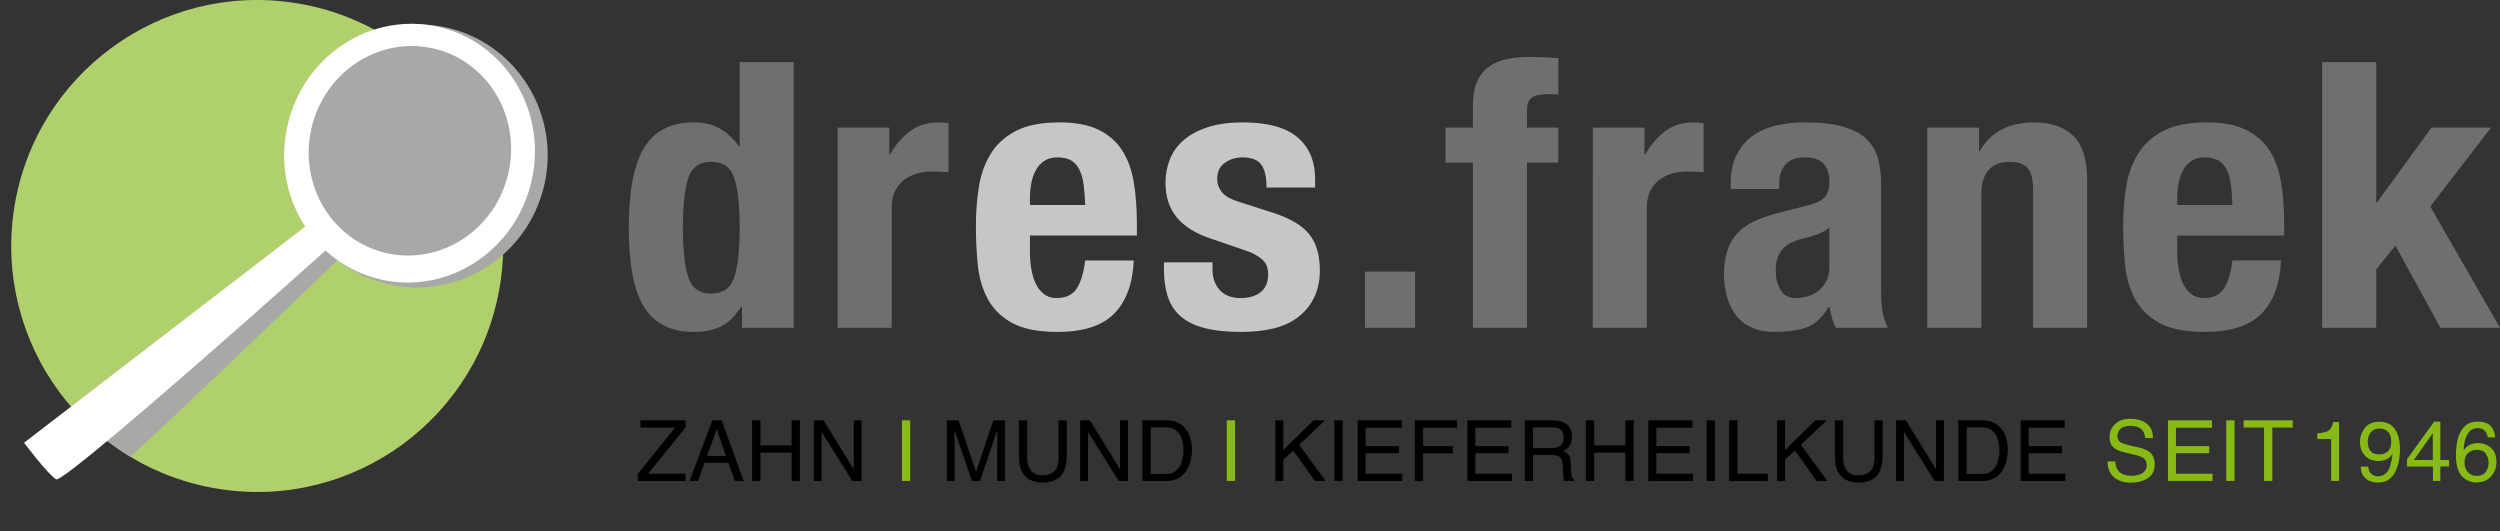 <!-- Generator: Adobe Illustrator 18.1.1, SVG Export Plug-In  -->
<svg version="1.1"
	 xmlns="http://www.w3.org/2000/svg" xmlns:xlink="http://www.w3.org/1999/xlink" xmlns:a="http://ns.adobe.com/AdobeSVGViewerExtensions/3.0/"
	 x="0px" y="0px" width="255.52px" height="54.305px" viewBox="0 0 255.52 54.305" enable-background="new 0 0 255.52 54.305"
	 xml:space="preserve">
<rect x="0" y="0" width="255.52" height="54.305" fill="#333333" stroke="none"/>
<defs>
</defs>
<g>
	<path fill="#87BA14" d="M215.411,47.156c-0.008,0.669,0.2,1.2,0.625,1.59c0.426,0.394,1.014,0.591,1.765,0.591
		c0.645,0,1.211-0.148,1.697-0.443c0.487-0.295,0.73-0.786,0.73-1.472c0-0.551-0.19-0.972-0.572-1.261
		c-0.221-0.166-0.534-0.297-0.94-0.392l-0.842-0.198c-0.567-0.135-0.931-0.247-1.091-0.338c-0.246-0.141-0.368-0.363-0.368-0.667
		c0-0.276,0.104-0.517,0.312-0.726c0.207-0.208,0.548-0.312,1.023-0.312c0.588,0,1.005,0.162,1.249,0.485
		c0.133,0.177,0.219,0.432,0.259,0.764h0.789c0-0.689-0.222-1.19-0.663-1.504c-0.442-0.314-0.979-0.47-1.611-0.47
		c-0.687,0-1.218,0.179-1.593,0.536c-0.376,0.357-0.563,0.814-0.563,1.371c0,0.515,0.19,0.901,0.572,1.16
		c0.221,0.149,0.596,0.285,1.128,0.409l0.813,0.19c0.442,0.104,0.766,0.226,0.973,0.367c0.204,0.143,0.307,0.384,0.307,0.721
		c0,0.45-0.242,0.762-0.724,0.937c-0.249,0.09-0.525,0.135-0.829,0.135c-0.677,0-1.15-0.205-1.418-0.616
		c-0.141-0.219-0.221-0.505-0.24-0.856H215.411L215.411,47.156z M221.58,49.156h4.561v-0.738h-3.743v-2.101h3.401v-0.717h-3.401
		v-1.882h3.679v-0.759h-4.497V49.156L221.58,49.156z M227.539,49.156h0.848v-6.197h-0.848V49.156L227.539,49.156z M229.317,42.959
		v0.738h2.089v5.459h0.849v-5.459h2.088v-0.738H229.317L229.317,42.959z M238.263,44.878v4.278h0.81V43.14h-0.6
		c-0.107,0.467-0.269,0.763-0.484,0.888c-0.217,0.125-0.6,0.214-1.148,0.268v0.582H238.263L238.263,44.878z M241.285,47.692
		c0,0.467,0.154,0.855,0.46,1.164c0.307,0.309,0.755,0.464,1.346,0.464c0.88,0,1.505-0.475,1.873-1.425
		c0.222-0.571,0.334-1.225,0.334-1.965c0-0.655-0.093-1.2-0.278-1.636c-0.335-0.793-0.943-1.189-1.823-1.189
		c-0.653,0-1.147,0.208-1.481,0.624c-0.335,0.416-0.502,0.898-0.502,1.445c0,0.57,0.169,1.037,0.509,1.399
		c0.339,0.362,0.799,0.544,1.381,0.544c0.287,0,0.555-0.054,0.804-0.162c0.249-0.108,0.458-0.296,0.627-0.563
		c-0.107,0.925-0.289,1.539-0.544,1.841c-0.256,0.302-0.565,0.453-0.928,0.453c-0.195,0-0.368-0.042-0.523-0.127
		c-0.301-0.16-0.462-0.45-0.486-0.869H241.285L241.285,47.692z M243.205,46.452c-0.42,0-0.724-0.116-0.916-0.347
		c-0.191-0.232-0.287-0.544-0.287-0.937c0-0.416,0.109-0.748,0.326-0.996c0.219-0.249,0.513-0.373,0.884-0.373
		c0.346,0,0.631,0.109,0.854,0.326c0.224,0.218,0.336,0.548,0.336,0.992c0,0.494-0.125,0.84-0.374,1.038
		C243.78,46.353,243.505,46.452,243.205,46.452L243.205,46.452L243.205,46.452z M246.716,47.017l1.937-2.744v2.744H246.716
		L246.716,47.017z M249.425,49.156v-1.477h0.889v-0.662h-0.889v-3.919h-0.641l-2.768,3.839v0.743h2.649v1.477H249.425
		L249.425,49.156z M253.215,43.089c-0.933,0-1.576,0.501-1.927,1.502c-0.183,0.523-0.274,1.16-0.274,1.911
		c0,1.015,0.205,1.738,0.615,2.166c0.411,0.429,0.899,0.643,1.464,0.643c0.661,0,1.171-0.212,1.528-0.635
		c0.357-0.423,0.536-0.909,0.536-1.458c0-0.641-0.188-1.124-0.565-1.447c-0.377-0.323-0.818-0.485-1.325-0.485
		c-0.298,0-0.568,0.056-0.81,0.169c-0.265,0.127-0.485,0.318-0.658,0.574c0.027-0.731,0.167-1.293,0.417-1.685
		c0.25-0.392,0.588-0.588,1.012-0.588c0.371,0,0.649,0.127,0.832,0.38c0.098,0.135,0.169,0.322,0.214,0.561h0.751
		c0-0.371-0.133-0.732-0.399-1.082C254.361,43.264,253.89,43.089,253.215,43.089L253.215,43.089L253.215,43.089z M253.161,48.637
		c-0.397,0-0.706-0.13-0.93-0.39c-0.224-0.26-0.336-0.581-0.336-0.964c0-0.436,0.123-0.762,0.369-0.979
		c0.246-0.216,0.533-0.325,0.859-0.325c0.467,0,0.789,0.14,0.966,0.42c0.177,0.28,0.266,0.574,0.266,0.884
		c0,0.366-0.099,0.683-0.297,0.951C253.859,48.503,253.561,48.637,253.161,48.637L253.161,48.637L253.161,48.637z"/>
	<path d="M130.344,49.156h0.818v-2.16l1.01-0.954l2.22,3.114h1.099l-2.703-3.696l2.648-2.501h-1.174l-3.1,3.033v-3.033h-0.818
		V49.156L130.344,49.156z M136.383,49.156h0.849v-6.197h-0.849V49.156L136.383,49.156z M138.76,49.156h4.561v-0.738h-3.742v-2.101
		h3.4v-0.717h-3.4v-1.882h3.678v-0.759h-4.497V49.156L138.76,49.156z M144.609,49.156h0.84v-2.818h3.042v-0.738h-3.042v-1.882h3.459
		v-0.759h-4.3V49.156L144.609,49.156z M149.974,49.156h4.56v-0.738h-3.742v-2.101h3.401v-0.717h-3.401v-1.882h3.679v-0.759h-4.497
		V49.156L149.974,49.156z M156.684,45.798V43.68h1.993c0.279,0,0.502,0.042,0.669,0.127c0.312,0.16,0.468,0.461,0.468,0.903
		c0,0.411-0.111,0.695-0.334,0.852c-0.223,0.158-0.526,0.236-0.909,0.236H156.684L156.684,45.798z M155.844,49.156h0.84v-2.658
		h1.856c0.334,0,0.578,0.038,0.734,0.114c0.273,0.138,0.42,0.409,0.438,0.814l0.051,1.034c0.012,0.242,0.025,0.405,0.042,0.489
		c0.017,0.084,0.04,0.153,0.068,0.207h1.029v-0.139c-0.129-0.056-0.219-0.183-0.27-0.38c-0.03-0.115-0.05-0.291-0.059-0.527
		l-0.029-0.831c-0.015-0.36-0.083-0.62-0.205-0.78c-0.122-0.16-0.305-0.29-0.546-0.388c0.275-0.143,0.49-0.333,0.644-0.57
		c0.153-0.236,0.23-0.54,0.23-0.911c0-0.712-0.287-1.2-0.858-1.464c-0.301-0.138-0.683-0.207-1.148-0.207h-2.817V49.156
		L155.844,49.156z M162.09,49.156h0.849v-2.898h3.185v2.898h0.848v-6.197h-0.848v2.561h-3.185v-2.561h-0.849V49.156L162.09,49.156z
		 M168.475,49.156h4.561v-0.738h-3.742v-2.101h3.4v-0.717h-3.4v-1.882h3.678v-0.759h-4.497V49.156L168.475,49.156z M174.434,49.156
		h0.849v-6.197h-0.849V49.156L174.434,49.156z M176.732,49.156h3.949v-0.738h-3.11v-5.459h-0.839V49.156L176.732,49.156z
		 M181.624,49.156h0.818v-2.16l1.01-0.954l2.22,3.114h1.099l-2.703-3.696l2.648-2.501h-1.174l-3.1,3.033v-3.033h-0.818V49.156
		L181.624,49.156z M187.531,42.959v3.481c0,0.762,0.104,1.349,0.309,1.759c0.376,0.748,1.088,1.122,2.139,1.122
		c1.05,0,1.763-0.374,2.142-1.122c0.206-0.411,0.309-0.997,0.309-1.759v-3.481h-0.848v3.831c0,0.447-0.07,0.803-0.208,1.067
		c-0.258,0.487-0.746,0.73-1.463,0.73c-0.599,0-1.024-0.225-1.277-0.675c-0.169-0.298-0.254-0.672-0.254-1.122v-3.831H187.531
		L187.531,42.959z M193.798,49.156h0.802v-5.001l3.137,5.001h0.943v-6.197h-0.802v5.007l-3.09-5.007h-0.99V49.156L193.798,49.156z
		 M201.011,48.439V43.68h1.456c0.663,0,1.144,0.212,1.442,0.637c0.298,0.425,0.448,1.021,0.448,1.789c0,0.2-0.021,0.416-0.062,0.65
		c-0.071,0.391-0.188,0.712-0.351,0.962c-0.204,0.312-0.465,0.523-0.784,0.633c-0.179,0.059-0.407,0.089-0.685,0.089H201.011
		L201.011,48.439z M200.162,49.156h2.469c1.048,0,1.788-0.47,2.218-1.409c0.245-0.532,0.367-1.126,0.367-1.784
		c0-0.852-0.207-1.551-0.621-2.097c-0.464-0.605-1.116-0.907-1.957-0.907h-2.478V49.156L200.162,49.156z M206.53,49.156h4.561
		v-0.738h-3.742v-2.101h3.4v-0.717h-3.4v-1.882h3.678v-0.759h-4.497V49.156L206.53,49.156z"/>
	<polygon fill="#87BA14" points="125.387,49.156 126.235,49.156 126.235,42.959 125.387,42.959 125.387,49.156 	"/>
	<path d="M96.773,49.156h0.802v-3.658c0-0.146-0.004-0.375-0.013-0.686c-0.008-0.311-0.013-0.542-0.013-0.694v-0.19l1.786,5.227
		h0.832l1.769-5.227c0,0.335-0.003,0.648-0.008,0.941c-0.006,0.293-0.008,0.502-0.008,0.629v3.658h0.802v-6.197h-1.195l-1.769,5.24
		l-1.782-5.24h-1.202V49.156L96.773,49.156z M104.137,42.959v3.481c0,0.762,0.104,1.349,0.31,1.759
		c0.375,0.748,1.087,1.122,2.138,1.122c1.049,0,1.763-0.374,2.142-1.122c0.206-0.411,0.309-0.997,0.309-1.759v-3.481h-0.848v3.831
		c0,0.447-0.07,0.803-0.208,1.067c-0.258,0.487-0.746,0.73-1.463,0.73c-0.599,0-1.023-0.225-1.276-0.675
		c-0.171-0.298-0.255-0.672-0.255-1.122v-3.831H104.137L104.137,42.959z M110.404,49.156h0.802v-5.001l3.136,5.001h0.943v-6.197
		h-0.802v5.007l-3.09-5.007h-0.989V49.156L110.404,49.156z M117.616,48.439V43.68h1.457c0.662,0,1.143,0.212,1.441,0.637
		c0.299,0.425,0.448,1.021,0.448,1.789c0,0.2-0.021,0.416-0.062,0.65c-0.071,0.391-0.188,0.712-0.351,0.962
		c-0.204,0.312-0.465,0.523-0.784,0.633c-0.179,0.059-0.407,0.089-0.684,0.089H117.616L117.616,48.439z M116.769,49.156h2.468
		c1.05,0,1.788-0.47,2.219-1.409c0.244-0.532,0.366-1.126,0.366-1.784c0-0.852-0.207-1.551-0.62-2.097
		c-0.464-0.605-1.115-0.907-1.957-0.907h-2.477V49.156L116.769,49.156z"/>
	<polygon fill="#87BA14" points="92.183,49.156 93.031,49.156 93.031,42.959 92.183,42.959 92.183,49.156 	"/>
	<path d="M65.181,49.156h4.894v-0.738h-3.834l3.834-4.738v-0.721h-4.615v0.738h3.532l-3.811,4.763V49.156L65.181,49.156z
		 M72.26,46.616l0.992-2.738l0.954,2.738H72.26L72.26,46.616z M70.479,49.156h0.861l0.672-1.856h2.431l0.647,1.856h0.92
		l-2.249-6.197h-0.948L70.479,49.156L70.479,49.156z M76.875,49.156h0.848v-2.898h3.185v2.898h0.848v-6.197h-0.848v2.561h-3.185
		v-2.561h-0.848V49.156L76.875,49.156z M83.18,49.156h0.802v-5.001l3.137,5.001h0.943v-6.197H87.26v5.007l-3.091-5.007H83.18V49.156
		L83.18,49.156z"/>
	<path fill="#B0CF6D" d="M51.134,28.963c-2.111,13.722-14.946,23.136-28.668,21.025C8.745,47.877-0.669,35.042,1.442,21.319
		C3.553,7.597,16.388-1.815,30.11,0.296C43.832,2.407,53.245,15.241,51.134,28.963L51.134,28.963z"/>
	<g>
		<defs>
			<path id="SVGID_1_" d="M51.134,28.963c-2.111,13.722-14.946,23.136-28.668,21.025C8.745,47.877-0.669,35.042,1.442,21.319
				C3.553,7.597,16.388-1.815,30.11,0.296C43.832,2.407,53.245,15.241,51.134,28.963L51.134,28.963z"/>
		</defs>
		<clipPath id="SVGID_2_">
			<use xlink:href="#SVGID_1_"  overflow="visible"/>
		</clipPath>
		<path clip-path="url(#SVGID_2_)" fill="#A8A8A7" d="M48.681,9.945C48.441,10.481,0,47.072,0,47.072s3.259,6.473,4.379,7.224
			c1.119,0.75,46.171-43.266,46.203-43.375C51.379,8.146,49.227,8.723,48.681,9.945L48.681,9.945z"/>
	</g>
	<path fill="#706F6F" d="M144.632,33.506h-5.12v-5.748h5.12V33.506L144.632,33.506z M147.741,16.619v-3.575h2.803v-2.32
		c0-0.913,0.133-1.686,0.401-2.32c0.266-0.634,0.647-1.141,1.141-1.521c0.494-0.38,1.101-0.653,1.822-0.818
		c0.721-0.165,1.521-0.247,2.402-0.247c0.987,0,1.974,0.038,2.962,0.114v3.727c-0.133-0.025-0.32-0.038-0.56-0.038h-0.521
		c-0.775,0-1.321,0.127-1.641,0.38c-0.32,0.254-0.481,0.672-0.481,1.255v1.788h3.203v3.575h-3.203v16.888h-5.525V16.619H147.741
		L147.741,16.619z M168.08,13.043v2.739h0.08c0.561-0.989,1.242-1.781,2.042-2.377c0.801-0.596,1.775-0.894,2.923-0.894
		c0.16,0,0.327,0.007,0.5,0.019c0.173,0.013,0.34,0.032,0.501,0.057v5.021c-0.294-0.025-0.58-0.044-0.861-0.057
		c-0.28-0.012-0.566-0.019-0.86-0.019c-0.481,0-0.961,0.064-1.442,0.19c-0.481,0.127-0.92,0.336-1.321,0.628
		c-0.401,0.292-0.721,0.672-0.961,1.141c-0.241,0.47-0.36,1.046-0.36,1.731v12.285h-5.525V13.043H168.08L168.08,13.043z
		 M185.776,23.941c-0.427,0.165-0.815,0.285-1.161,0.361c-1.12,0.228-1.921,0.608-2.402,1.141c-0.48,0.533-0.721,1.255-0.721,2.168
		c0,0.786,0.161,1.458,0.481,2.016c0.32,0.558,0.854,0.837,1.601,0.837c0.374,0,0.761-0.057,1.161-0.171
		c0.401-0.114,0.767-0.298,1.101-0.552c0.333-0.253,0.607-0.583,0.82-0.989c0.213-0.405,0.321-0.887,0.321-1.445v-4.032
		C186.604,23.554,186.203,23.776,185.776,23.941L185.776,23.941z M176.888,18.825c0-1.192,0.2-2.187,0.6-2.986
		c0.401-0.799,0.941-1.445,1.621-1.94c0.681-0.494,1.482-0.849,2.402-1.065c0.922-0.215,1.902-0.323,2.943-0.323
		c1.655,0,2.989,0.152,4.003,0.456c1.015,0.304,1.802,0.736,2.362,1.293c0.561,0.558,0.942,1.224,1.141,1.997
		c0.201,0.774,0.3,1.616,0.3,2.529v10.764c0,0.964,0.047,1.712,0.141,2.244c0.093,0.532,0.274,1.103,0.54,1.712h-5.284
		c-0.187-0.329-0.328-0.678-0.421-1.046c-0.094-0.367-0.181-0.729-0.26-1.084h-0.08c-0.64,1.065-1.381,1.756-2.223,2.073
		c-0.84,0.317-1.929,0.475-3.262,0.475c-0.962,0-1.775-0.159-2.442-0.475c-0.668-0.317-1.202-0.754-1.602-1.312
		c-0.401-0.557-0.694-1.185-0.88-1.883c-0.187-0.697-0.28-1.388-0.28-2.073c0-0.963,0.106-1.794,0.32-2.491
		c0.213-0.697,0.54-1.293,0.981-1.788c0.441-0.494,1.001-0.906,1.681-1.236c0.681-0.329,1.502-0.621,2.462-0.875l3.123-0.799
		c0.826-0.203,1.401-0.481,1.722-0.837c0.32-0.355,0.481-0.875,0.481-1.559c0-0.786-0.194-1.401-0.581-1.845
		c-0.387-0.443-1.047-0.666-1.982-0.666c-0.855,0-1.495,0.241-1.921,0.723c-0.428,0.482-0.642,1.129-0.642,1.94v0.571h-4.964V18.825
		L176.888,18.825z M202.271,13.043v2.396h0.08c0.587-1.014,1.347-1.756,2.282-2.225c0.934-0.469,2.002-0.704,3.203-0.704
		c1.762,0,3.116,0.456,4.063,1.369c0.947,0.913,1.421,2.396,1.421,4.45v15.176h-5.525V19.395c0-1.065-0.187-1.807-0.56-2.225
		c-0.374-0.418-0.975-0.628-1.802-0.628c-1.949,0-2.923,1.129-2.923,3.385v13.579h-5.525V13.043H202.271L202.271,13.043z
		 M228.016,18.882c-0.08-0.595-0.221-1.103-0.421-1.521c-0.201-0.418-0.481-0.735-0.841-0.951c-0.36-0.215-0.82-0.323-1.381-0.323
		c-0.56,0-1.021,0.121-1.381,0.361c-0.36,0.241-0.647,0.558-0.86,0.951c-0.215,0.393-0.368,0.831-0.461,1.312
		c-0.094,0.482-0.141,0.964-0.141,1.445v0.799h5.646C228.149,20.169,228.095,19.478,228.016,18.882L228.016,18.882z M222.53,25.709
		c0,0.609,0.047,1.198,0.141,1.769c0.093,0.57,0.246,1.078,0.461,1.521c0.213,0.444,0.494,0.799,0.84,1.065
		c0.347,0.266,0.775,0.399,1.282,0.399c0.933,0,1.614-0.317,2.042-0.951c0.426-0.634,0.721-1.597,0.88-2.891h4.965
		c-0.107,2.384-0.775,4.197-2.002,5.439c-1.228,1.243-3.163,1.864-5.806,1.864c-2.002,0-3.563-0.317-4.684-0.951
		c-1.121-0.634-1.949-1.47-2.482-2.51c-0.534-1.039-0.86-2.206-0.981-3.499c-0.12-1.293-0.181-2.586-0.181-3.88
		c0-1.369,0.1-2.687,0.301-3.956c0.2-1.268,0.6-2.396,1.201-3.385c0.6-0.989,1.462-1.775,2.583-2.358
		c1.12-0.583,2.616-0.875,4.484-0.875c1.601,0,2.916,0.247,3.943,0.742c1.027,0.494,1.836,1.192,2.422,2.092
		c0.588,0.9,0.987,1.991,1.202,3.271c0.213,1.281,0.32,2.707,0.32,4.279v1.179H222.53V25.709L222.53,25.709z M242.869,20.689h0.079
		l5.565-7.645h6.086l-6.206,8.063l7.126,12.399h-6.085l-4.605-8.406l-1.961,2.434v5.971h-5.525V6.349h5.525V20.689L242.869,20.689z"
		/>
	<path fill="#C6C6C6" d="M110.753,18.882c-0.079-0.595-0.22-1.103-0.42-1.521c-0.201-0.418-0.481-0.735-0.841-0.951
		c-0.36-0.215-0.821-0.323-1.381-0.323c-0.56,0-1.021,0.121-1.381,0.361c-0.36,0.241-0.648,0.558-0.861,0.951
		c-0.213,0.393-0.367,0.831-0.46,1.312c-0.094,0.482-0.141,0.964-0.141,1.445v0.799h5.646
		C110.887,20.169,110.834,19.478,110.753,18.882L110.753,18.882z M105.268,25.709c0,0.609,0.046,1.198,0.141,1.769
		c0.093,0.57,0.246,1.078,0.46,1.521c0.213,0.444,0.494,0.799,0.841,1.065c0.347,0.266,0.774,0.399,1.281,0.399
		c0.934,0,1.615-0.317,2.042-0.951c0.427-0.634,0.721-1.597,0.881-2.891h4.965c-0.108,2.384-0.775,4.197-2.003,5.439
		c-1.228,1.243-3.163,1.864-5.805,1.864c-2.002,0-3.564-0.317-4.684-0.951c-1.121-0.634-1.949-1.47-2.482-2.51
		c-0.535-1.039-0.861-2.206-0.981-3.499c-0.12-1.293-0.181-2.586-0.181-3.88c0-1.369,0.1-2.687,0.3-3.956
		c0.201-1.268,0.601-2.396,1.202-3.385c0.6-0.989,1.462-1.775,2.582-2.358c1.121-0.583,2.616-0.875,4.484-0.875
		c1.602,0,2.916,0.247,3.944,0.742c1.027,0.494,1.835,1.192,2.422,2.092c0.587,0.9,0.987,1.991,1.202,3.271
		c0.212,1.281,0.32,2.707,0.32,4.279v1.179h-10.931V25.709L105.268,25.709z M123.926,27.497c0,0.888,0.246,1.604,0.741,2.149
		c0.494,0.546,1.208,0.818,2.142,0.818c0.854,0,1.535-0.203,2.042-0.609c0.507-0.405,0.761-1.014,0.761-1.826
		c0-0.659-0.201-1.16-0.6-1.502c-0.401-0.342-0.868-0.614-1.401-0.818l-3.884-1.331c-1.522-0.507-2.67-1.223-3.443-2.149
		c-0.775-0.925-1.161-2.111-1.161-3.556c0-0.837,0.147-1.629,0.441-2.377c0.293-0.748,0.761-1.401,1.401-1.959
		c0.64-0.557,1.462-1.001,2.462-1.331c1.001-0.329,2.208-0.494,3.623-0.494c2.509,0,4.365,0.508,5.565,1.521
		c1.202,1.015,1.802,2.447,1.802,4.298v0.837h-4.965c0-1.065-0.18-1.845-0.54-2.339c-0.36-0.494-0.994-0.742-1.902-0.742
		c-0.694,0-1.301,0.184-1.821,0.552c-0.521,0.368-0.781,0.919-0.781,1.654c0,0.508,0.166,0.964,0.5,1.369
		c0.334,0.406,0.968,0.748,1.902,1.027l3.323,1.065c1.735,0.558,2.963,1.287,3.684,2.187c0.721,0.9,1.081,2.124,1.081,3.67
		c0,1.091-0.201,2.035-0.601,2.834c-0.401,0.799-0.954,1.464-1.661,1.997c-0.707,0.533-1.548,0.913-2.523,1.141
		c-0.974,0.228-2.048,0.342-3.222,0.342c-1.548,0-2.837-0.14-3.864-0.418c-1.028-0.279-1.842-0.697-2.442-1.255
		c-0.6-0.557-1.021-1.236-1.261-2.035c-0.241-0.799-0.36-1.693-0.36-2.682v-0.723h4.964V27.497L123.926,27.497z"/>
	<path fill="#706F6F" d="M75.761,31.338c-0.614,0.964-1.301,1.636-2.062,2.016c-0.761,0.38-1.702,0.57-2.823,0.57
		c-2.269,0-3.937-0.824-5.005-2.472c-1.068-1.648-1.601-4.374-1.601-8.178c0-3.804,0.534-6.548,1.601-8.235
		c1.067-1.686,2.736-2.529,5.005-2.529c1.041,0,1.928,0.203,2.662,0.609c0.734,0.406,1.394,1.014,1.982,1.826h0.08V6.349h5.525
		v27.157h-5.285v-2.168H75.761L75.761,31.338z M70.336,28.315c0.36,1.129,1.141,1.692,2.342,1.692c1.227,0,2.022-0.564,2.382-1.692
		c0.36-1.128,0.541-2.808,0.541-5.04c0-2.231-0.18-3.911-0.541-5.04c-0.36-1.128-1.155-1.693-2.382-1.693
		c-1.201,0-1.982,0.565-2.342,1.693c-0.36,1.129-0.541,2.809-0.541,5.04C69.796,25.507,69.976,27.187,70.336,28.315L70.336,28.315z
		 M90.896,13.043v2.739h0.08c0.56-0.989,1.241-1.781,2.042-2.377c0.801-0.596,1.774-0.894,2.922-0.894
		c0.161,0,0.327,0.007,0.501,0.019c0.173,0.013,0.34,0.032,0.5,0.057v5.021c-0.294-0.025-0.58-0.044-0.86-0.057
		c-0.28-0.012-0.568-0.019-0.861-0.019c-0.48,0-0.961,0.064-1.44,0.19c-0.481,0.127-0.922,0.336-1.322,0.628
		c-0.399,0.292-0.72,0.672-0.961,1.141c-0.24,0.47-0.36,1.046-0.36,1.731v12.285H85.61V13.043H90.896L90.896,13.043z"/>
	<path fill="#A8A8A7" d="M55.637,18.883C53.99,26.129,46.852,30.68,39.7,29.052c-7.158-1.627-11.624-8.818-9.976-16.06
		c1.648-7.245,8.782-11.799,15.938-10.171C52.821,4.448,57.285,11.642,55.637,18.883L55.637,18.883z"/>
	<path fill="#FFFFFF" d="M54.33,18.497c-1.626,7.134-8.532,11.643-15.415,10.071c-6.89-1.572-11.156-8.625-9.528-15.755
		c1.626-7.133,8.527-11.64,15.415-10.07C51.691,4.312,55.956,11.367,54.33,18.497L54.33,18.497z"/>
	<path fill="#FFFFFF" d="M42.87,14.184C42.476,14.497,2.461,45.25,2.461,45.25s2.316,3.102,3.268,3.742
		C6.68,49.63,45.258,15.045,45.424,14.48C45.747,13.379,43.489,13.691,42.87,14.184L42.87,14.184z"/>
	<path fill="#A8A8A7" d="M51.96,17.694c-1.313,5.777-6.887,9.438-12.449,8.179c-5.559-1.259-9-6.963-7.682-12.742
		c1.316-5.777,6.89-9.44,12.451-8.181C49.838,6.209,53.278,11.916,51.96,17.694L51.96,17.694z"/>
</g>
</svg>